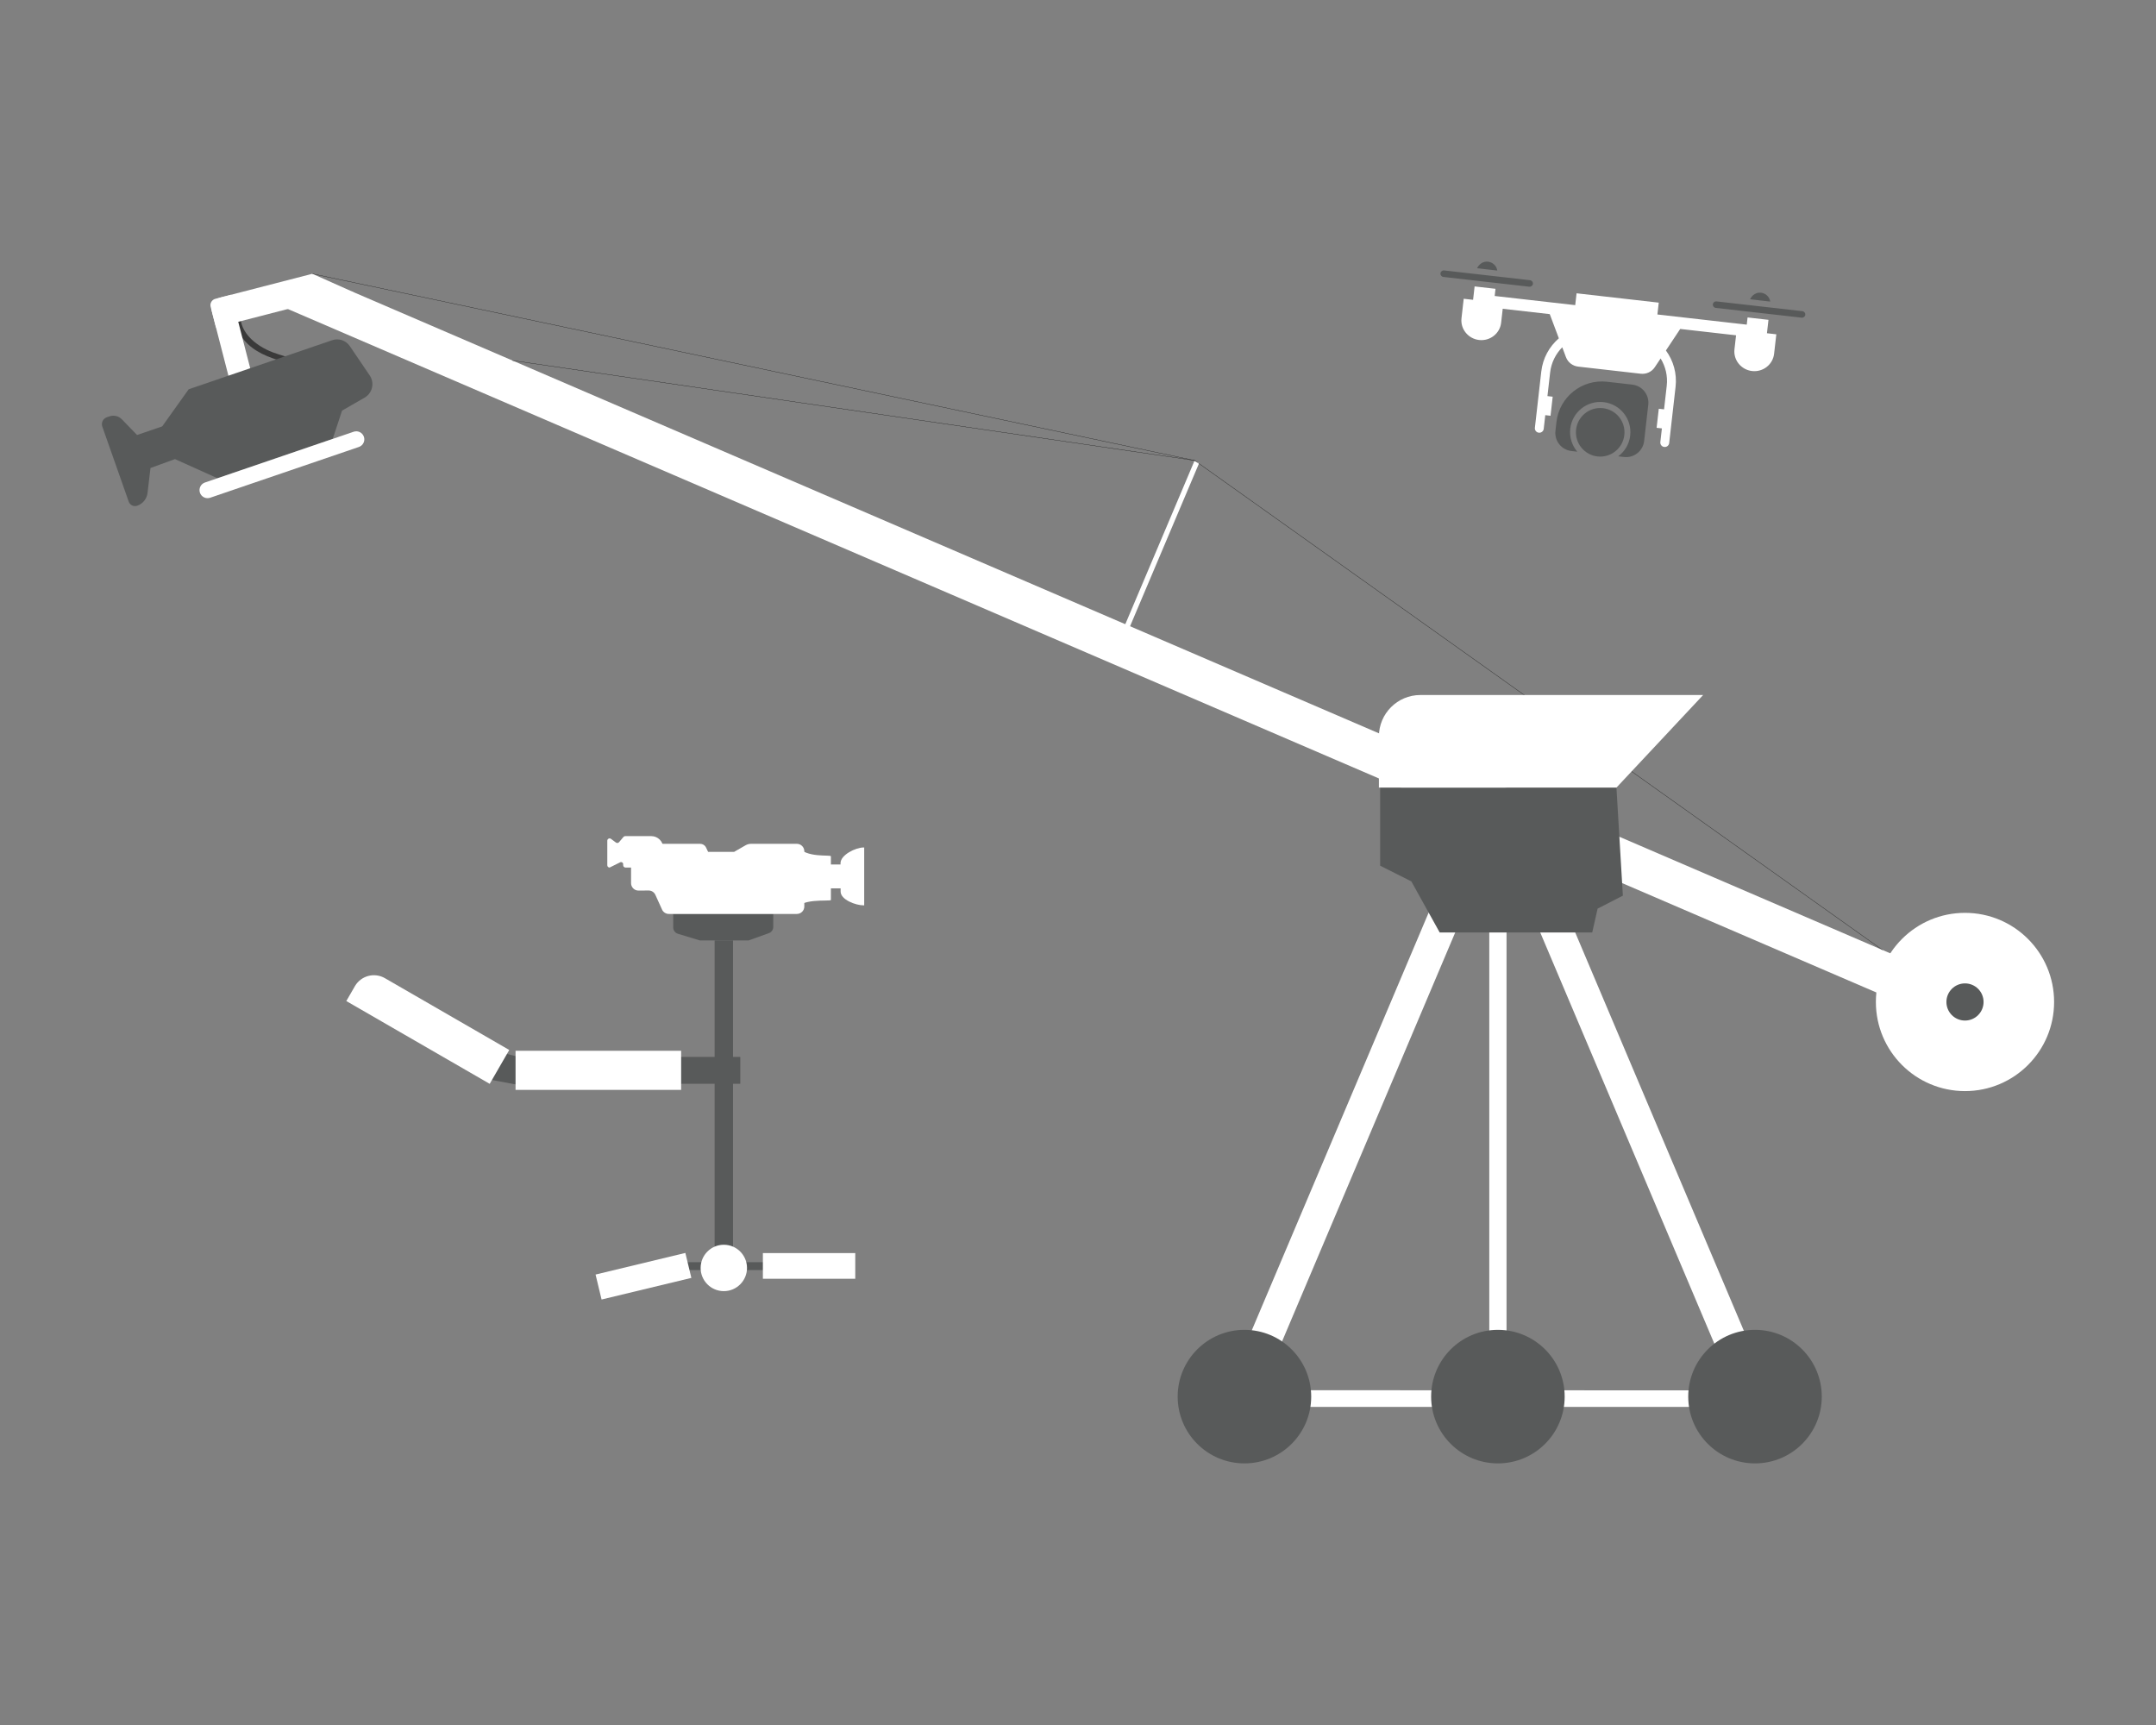 <?xml version="1.0" encoding="utf-8"?>
<!-- Generator: Adobe Illustrator 22.0.0, SVG Export Plug-In . SVG Version: 6.00 Build 0)  -->
<svg version="1.1" id="Layer_1" xmlns="http://www.w3.org/2000/svg" xmlns:xlink="http://www.w3.org/1999/xlink" x="0px" y="0px"
	 viewBox="0 0 1875 1500" style="enable-background:new 0 0 1875 1500;" xml:space="preserve">
<rect x="0" y="0" width="1875" height="1500" fill="#808080" stroke="none"/>
<style type="text/css">
	.st0{fill:#585A5A;}
	.st1{fill:#545554;}
	.st2{fill:#FFFFFF;}
	.st3{fill:#414042;}
	.st4{fill:#101111;}
	.st5{fill:#29212D;}
	.st6{fill:#172126;}
	.st7{opacity:0.1;fill:#909697;}
	.st8{fill:#E8EAEA;}
	.st9{fill-rule:evenodd;clip-rule:evenodd;fill:#FFFFFF;}
	.st10{fill-rule:evenodd;clip-rule:evenodd;fill:#545554;}
	.st11{fill:#312936;}
	.st12{fill:#3A3A3A;}
	.st13{fill:none;stroke:#000000;stroke-width:0.2;stroke-miterlimit:10;}
</style>
<g>
	<g>
		<path class="st12" d="M253.617,359.125c8.505,6.564,25.493,12.631,33.292,1.493c7.411-10.584-1.114-27.669-8.688-35.745
			c-10.922-11.646-26.853-13.116-41.04-18.512c-15.169-5.769-31.386-18.823-27.604-37.058c0.651-3.14-4.167-4.483-4.821-1.329
			c-2.412,11.633,2.285,23.235,10.816,31.26c9.914,9.326,22.974,13.018,35.702,16.722c14.429,4.199,27.086,11.576,31.702,26.778
			c2.193,7.224,2.781,16.675-6.328,18.643c-7.346,1.587-14.871-2.22-20.507-6.57C253.596,352.843,251.103,357.185,253.617,359.125
			L253.617,359.125z"/>
	</g>
</g>
<polygon class="st2" points="1727.991,904.396 249.267,268.254 306.284,253.542 1742.23,871.281 "/>
<path class="st2" d="M211.371,375.993l19.342-4.991l-29.605-114.733l-9.572,2.47c-5.396,1.392-8.641,6.895-7.249,12.291
	L211.371,375.993z"/>
<path class="st2" d="M187.846,284.822l119.495-30.833l-35.709-15.916l-84.362,21.768c-3.04,0.784-4.868,3.884-4.084,6.924
	L187.846,284.822z"/>
<path class="st0" d="M297.482,357.043l19.61-11.282c6.81-3.918,8.852-12.799,4.438-19.298l-17.324-25.504
	c-3.377-4.971-9.661-7.07-15.348-5.126L164.09,338.501l-23.035,32.282l-21.85,7.472l-13.248-13.656
	c-2.766-2.851-6.928-3.85-10.687-2.565l-2.355,0.805c-3.341,1.143-5.11,4.791-3.937,8.121l22.974,65.252
	c1.057,3.001,4.334,4.59,7.344,3.56h0c4.909-1.679,8.419-6.027,9.025-11.18l2.542-21.632l21.297-7.743l37.01,16.661l100.18-34.258"
	/>
<circle class="st2" cx="1708.885" cy="871.282" r="77.5"/>
<g>
	
		<rect x="1163.758" y="744.042" transform="matrix(0.921 0.39 -0.39 0.921 475.854 -381.085)" class="st2" width="28" height="477.931"/>
	
		<rect x="1414.399" y="744.042" transform="matrix(-0.921 0.39 -0.39 -0.921 3126.864 1332.072)" class="st2" width="28" height="477.931"/>
	<polygon class="st2" points="1545.853,1223.379 1059.499,1223.379 1072.916,1208.879 1533.102,1209.022 	"/>
	<rect x="1295.176" y="766.404" class="st2" width="15" height="428.133"/>
</g>
<circle class="st0" cx="1082.245" cy="1214.448" r="58.068"/>
<polygon class="st0" points="1389.385,790.116 1384.718,810.851 1252.052,810.851 1227.385,766.404 1200.273,752.782 
	1200.273,684.874 1405.764,684.874 1411.356,778.824 "/>
<rect x="1006.783" y="394.802" transform="matrix(0.921 0.39 -0.39 0.921 265.434 -355.33)" class="st2" width="4.5" height="164.291"/>
<line class="st13" x1="1637.114" y1="826.061" x2="1038.954" y2="400.413"/>
<line class="st13" x1="1038.954" y1="400.413" x2="445.557" y2="313.456"/>
<line class="st13" x1="1038.954" y1="400.413" x2="271.632" y2="238.072"/>
<path class="st2" d="M1405.764,684.874h-206.581v-44.458c0-19.913,16.143-36.056,36.056-36.056h245.93L1405.764,684.874z"/>
<circle class="st0" cx="1302.676" cy="1214.448" r="58.068"/>
<circle class="st0" cx="1526.267" cy="1214.448" r="58.068"/>
<circle class="st0" cx="1708.885" cy="871.282" r="16.155"/>
<path class="st2" d="M312.104,388.667L182.766,432.82c-3.659,1.249-7.637-0.704-8.886-4.363h0c-1.249-3.659,0.704-7.637,4.363-8.886
	l129.338-44.153c3.659-1.249,7.637,0.704,8.886,4.363l0,0C317.716,383.44,315.762,387.418,312.104,388.667z"/>
<path class="st0" d="M1300.219,230.879c-1.412-1.735-3.455-2.949-5.855-3.299c-4.211-0.634-8.138,1.94-9.757,5.681l17.504,1.99
	C1301.88,233.624,1301.219,232.129,1300.219,230.879z"/>
<path class="st0" d="M1330.593,243.652l-74.704-8.493c-1.563-0.178-2.99,0.951-3.166,2.506s0.96,2.975,2.523,3.152l74.704,8.493
	c1.563,0.178,2.99-0.951,3.166-2.506S1332.156,243.83,1330.593,243.652z"/>
<path class="st0" d="M1537.581,257.864c-1.386-1.733-3.455-2.949-5.829-3.296c-4.211-0.634-8.138,1.94-9.757,5.681l17.504,1.99
	C1539.267,260.612,1538.607,259.117,1537.581,257.864z"/>
<path class="st0" d="M1567.467,270.581l-74.704-8.493c-1.563-0.178-2.99,0.951-3.166,2.506s0.96,2.975,2.523,3.152l74.704,8.493
	c1.563,0.178,2.99-0.951,3.166-2.506S1569.031,270.759,1567.467,270.581z"/>
<path class="st2" d="M1544.803,290.698l-1.927,16.949c-1.063,9.354-9.641,16.072-19.174,14.988
	c-4.741-0.539-8.829-2.94-11.608-6.354c-2.779-3.414-4.22-7.863-3.687-12.553l1.382-12.158l-48.564-5.521l-12.434,18.723
	c6.471,8.842,9.725,19.952,8.4,31.6l-5.56,48.91c-0.24,2.111-2.156,3.627-4.279,3.386l0,0c-2.123-0.241-3.65-2.149-3.41-4.26
	l1.35-11.877l-4.587-0.522l1.883-16.567l4.587,0.521l2.327-20.466c0.979-8.615-1.067-16.876-5.317-23.788l-5.07,7.607
	c-2.665,4.034-7.377,6.209-12.195,5.662l-54.458-6.191c-4.818-0.548-8.922-3.725-10.613-8.255l-3.208-8.549
	c-5.693,5.781-9.567,13.37-10.547,21.985l-2.327,20.466l4.562,0.519l-1.883,16.567l-4.562-0.519l-1.35,11.877
	c-0.24,2.111-2.156,3.627-4.279,3.386l0,0c-2.123-0.241-3.65-2.149-3.409-4.26l5.56-48.91c1.324-11.648,6.989-21.744,15.279-28.908
	l-7.914-21.037l-40.902-4.65l-1.382,12.157c-1.063,9.354-9.641,16.072-19.148,14.991c-4.767-0.542-8.855-2.943-11.634-6.357
	c-2.779-3.414-4.22-7.863-3.687-12.553l1.927-16.949l8.15,0.927l1.324-11.648l18.17,2.066l-0.71,6.244l70.04,7.963l1.171-10.297
	l71.475,8.126l-1.171,10.297l77.703,8.834l0.71-6.244l18.17,2.066l-1.324,11.648L1544.803,290.698z"/>
<g>
	<path class="st0" d="M1419.526,334.443l-21.909-2.491c-21.833-2.482-41.543,13.205-44.025,35.037l-0.877,7.715
		c-0.986,8.67,5.244,16.498,13.914,17.484l5.08,0.578c-4.545-5.336-6.974-12.451-6.12-19.965
		c1.637-14.4,14.637-24.746,29.037-23.109c14.4,1.637,24.746,14.637,23.109,29.037c-0.854,7.514-4.819,13.902-10.445,18.082
		l5.08,0.578c8.67,0.986,16.498-5.244,17.484-13.914l3.587-31.547C1434.426,343.256,1428.197,335.428,1419.526,334.443z"/>
</g>
<circle class="st0" cx="1391.645" cy="375.918" r="21.117"/>
<rect x="621.48" y="817.727" transform="matrix(-1 -4.502011e-11 4.502011e-11 -1 1258.96 1913.455)" class="st0" width="16" height="278"/>
<path class="st0" d="M608.48,817.727h42.667l17.562-6.311c2.262-0.813,3.771-2.958,3.771-5.362v-11.326h-87v11.778
	c0,2.508,1.64,4.721,4.039,5.451L608.48,817.727z"/>
<g>
	<path class="st2" d="M569.966,778.142l5.795,12.79c1.047,2.311,3.349,3.795,5.886,3.795h111.371c3.569,0,6.462-2.893,6.462-6.462
		v-48.041c0-3.569-2.893-6.462-6.462-6.462h-39.861c-1.672,0-3.315,0.438-4.765,1.271l-9.912,5.695h-22.667l-1.813-3.79
		c-0.929-1.941-2.889-3.176-5.041-3.176h-53.683c-3.569,0-6.462,2.893-6.462,6.462v27.736c0,3.591,2.927,6.493,6.518,6.462
		l8.693-0.075C566.581,774.325,568.911,775.813,569.966,778.142z"/>
	<path class="st2" d="M530.151,754.394l9.234-4.586c1.164-0.578,2.533,0.257,2.552,1.557l0.014,1
		c0.016,1.125,0.933,2.029,2.059,2.029h30.799c1.107,0,2.004-0.897,2.004-2.004v-14.901c0-5.759-4.669-10.428-10.428-10.428h-22.642
		c-0.59,0-1.15,0.26-1.53,0.71l-3.85,4.552c-0.684,0.808-1.878,0.946-2.727,0.313l-4.288-3.192
		c-1.322-0.984-3.201-0.041-3.201,1.608v21.338C528.147,753.497,529.044,754.394,530.151,754.394z"/>
	<path class="st2" d="M751.163,787.269h0.399v-50.333h-0.481c-7.091,0-20.125,6.552-20.101,13.643l0.082,24.713
		C731.085,782.351,744.105,787.269,751.163,787.269z"/>
	<path class="st2" d="M692.563,792.494l-4.981-6.992c-1.621,0-2.936-1.314-2.936-2.936v-37.962c0-1.621,1.314-2.936,2.936-2.936
		l6.481-5.674c6.325,10.385,28.538,6.989,28.538,8.61v37.962C722.601,784.188,693.192,780.161,692.563,792.494z"/>
	
		<rect x="699.48" y="751.727" transform="matrix(-1 -4.491042e-11 4.491042e-11 -1 1435.21 1524.205)" class="st2" width="36.25" height="20.75"/>
</g>
<rect x="644.647" y="1097.561" transform="matrix(-1 -4.477719e-11 4.477719e-11 -1 1313.627 2201.955)" class="st0" width="24.333" height="6.833"/>
<rect x="592.362" y="1097.561" transform="matrix(-1 -4.477719e-11 4.477719e-11 -1 1209.058 2201.955)" class="st0" width="24.333" height="6.833"/>
<polygon class="st0" points="425.813,938.752 452.48,943.727 452.48,919.394 429.813,913.727 "/>
<rect x="586.48" y="919.048" transform="matrix(-1 -4.489310e-11 4.489310e-11 -1 1230.293 1861.455)" class="st0" width="57.333" height="23.358"/>
<rect x="448.362" y="913.727" transform="matrix(-1 -4.489399e-11 4.489399e-11 -1 1040.725 1861.455)" class="st2" width="144" height="34"/>
<path class="st2" d="M301.175,870.47l124.708,72l17-29.445l-108.133-62.431c-9.154-5.285-20.858-2.149-26.143,7.005L301.175,870.47z
	"/>
<rect x="518.815" y="1098.739" transform="matrix(-0.972 0.234 -0.234 -0.972 1362.643 2057.785)" class="st2" width="80.332" height="22.333"/>
<rect x="663.458" y="1089.632" transform="matrix(-1 -4.492463e-11 4.492463e-11 -1 1407.248 2201.596)" class="st2" width="80.332" height="22.333"/>
<circle class="st2" cx="629.48" cy="1102.561" r="20.167"/>
</svg>
